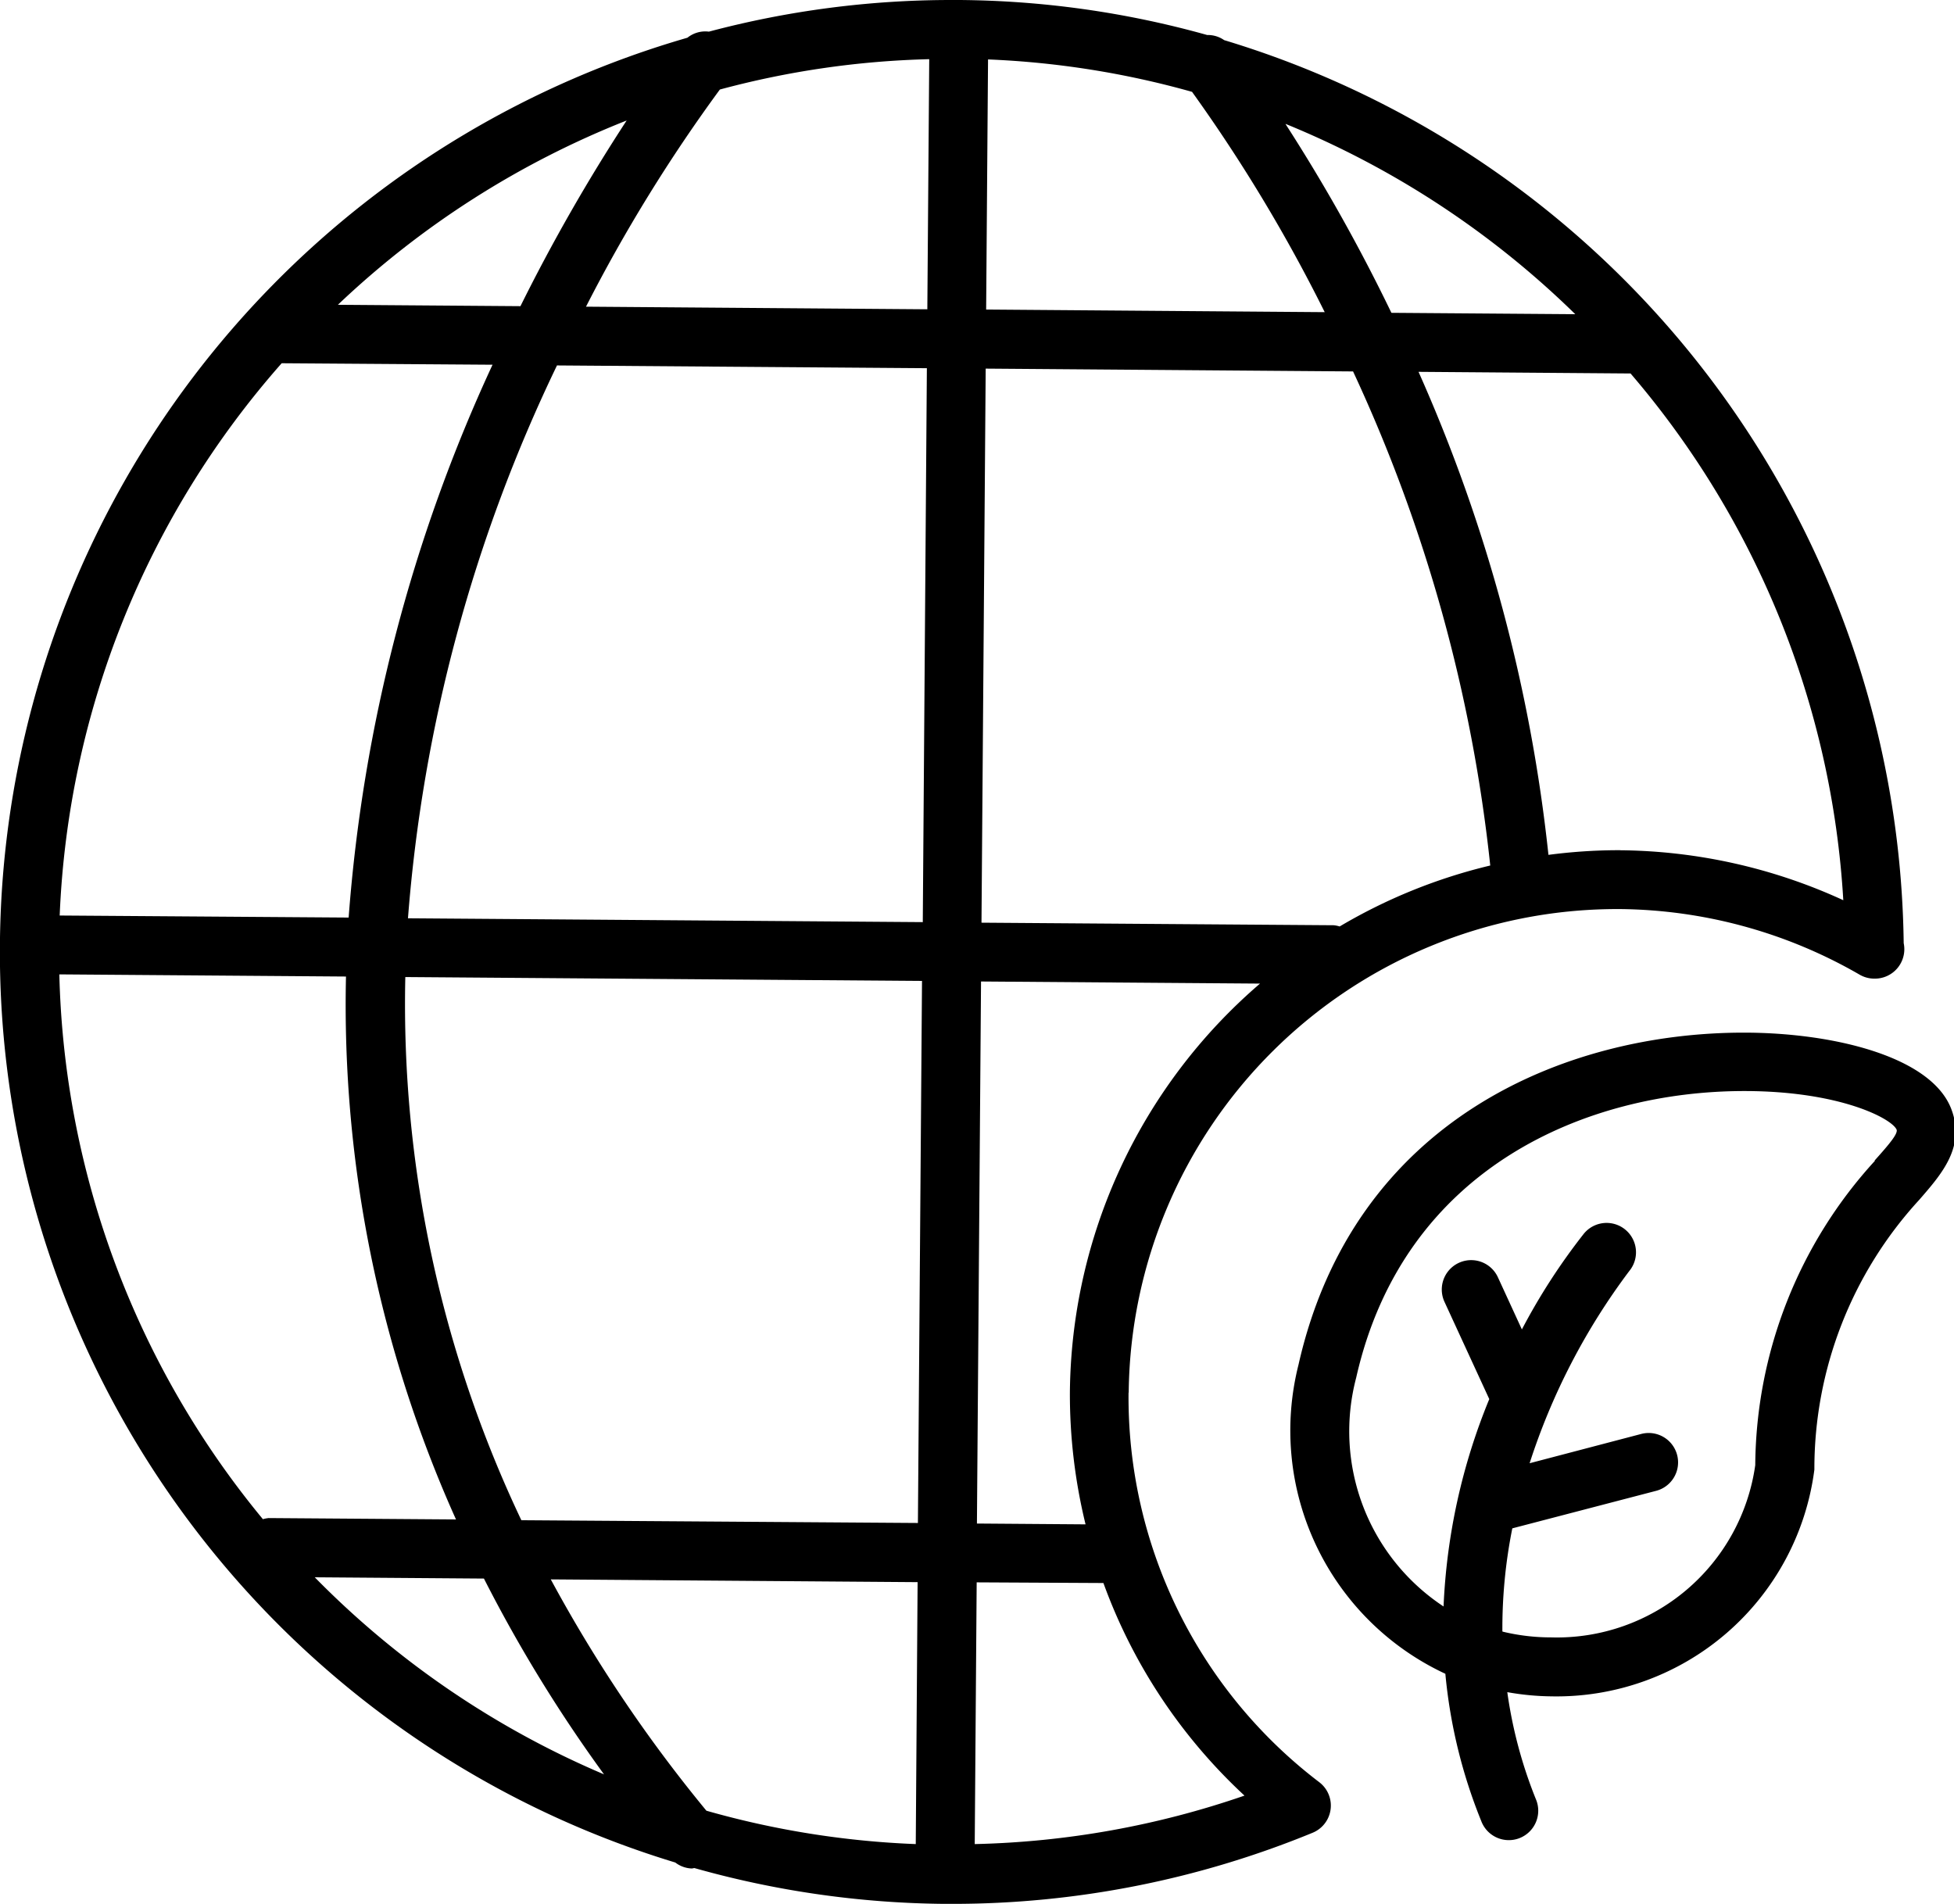 <?xml version="1.0" standalone="no"?><!DOCTYPE svg PUBLIC "-//W3C//DTD SVG 1.1//EN" "http://www.w3.org/Graphics/SVG/1.1/DTD/svg11.dtd"><svg t="1734663952535" class="icon" viewBox="0 0 1051 1024" version="1.1" xmlns="http://www.w3.org/2000/svg" p-id="9232" xmlns:xlink="http://www.w3.org/1999/xlink" width="262.75" height="256"><path d="M607.098 749.057a262.773 262.773 0 0 1 261.975-260.102h2.12a262.36 262.36 0 0 1 129.019 35.27 15.776 15.776 0 0 0 7.929 2.148h0.33a15.831 15.831 0 0 0 15.473-19.08A514.092 514.092 0 0 0 658.447 21.586a15.281 15.281 0 0 0-9.141-2.753A507.209 507.209 0 0 0 515.827 0h-3.937a508.008 508.008 0 0 0-130.588 17.015 15.391 15.391 0 0 0-11.564 3.276 511.807 511.807 0 0 0-6.525 981.489 15.528 15.528 0 0 0 8.948 3.221l1.294-0.248a510.954 510.954 0 0 0 134.635 19.273h3.91a509.357 509.357 0 0 0 193.996-38.243 15.804 15.804 0 0 0 3.634-27.175 260.157 260.157 0 0 1-102.615-209.58z m-31.635-0.22a294.601 294.601 0 0 0 8.425 71.062l-58.425-0.441 2.203-291.545 150.054 1.129a293.169 293.169 0 0 0-102.257 219.822z m-82.901 243.032a478.3 478.3 0 0 1-112.609-17.951 772.35 772.35 0 0 1-83.7-124.421l197.3 1.487z m-212.14-174.2a647.434 647.434 0 0 1-62.417-292.15l277.916 2.092-2.203 291.545z m-136.095-1.129a15.143 15.143 0 0 0-2.918 0.578 478.024 478.024 0 0 1-109.498-293.032l154.184 1.156a675.435 675.435 0 0 0 59.168 292.013l-100.935-0.743z m7.186-621.167l113.408 0.798a858.803 858.803 0 0 0-77.395 297.354l-155.423-1.101A478.3 478.3 0 0 1 151.513 195.373z m348.29-163.517l-1.019 134.498-183.589-1.404a852.938 852.938 0 0 1 71.998-116.794 476.703 476.703 0 0 1 112.609-16.327z m141.436 17.649a856.27 856.27 0 0 1 71.282 118.391l-182.102-1.404 1.019-134.525a475.877 475.877 0 0 1 109.801 17.456z m50.275 17.153a483.669 483.669 0 0 1 155.781 102.339l-98.898-0.743a944.733 944.733 0 0 0-56.91-101.486z m28.992 431.632a15.804 15.804 0 0 0-3.111-0.633l-189.481-1.377 2.258-298.015 197.603 1.514a838.732 838.732 0 0 1 73.788 265.747 291.848 291.848 0 0 0-81.057 32.819z m-224.172-2.313L219.436 493.911a832.261 832.261 0 0 1 80.148-297.354l198.952 1.487z m-216.408-331.302l-98.182-0.743a482.54 482.54 0 0 1 155.312-99.118 974.468 974.468 0 0 0-57.131 99.889z m591.432 292.619h-2.258a291.848 291.848 0 0 0-36.233 2.505 862.988 862.988 0 0 0-69.878-259.799l114.041 0.881a478.135 478.135 0 0 1 114.426 283.312 293.279 293.279 0 0 0-120.098-26.872zM169.437 848.368l90.858 0.688a776.232 776.232 0 0 0 64.592 105.313 481.576 481.576 0 0 1-155.588-106.001z m354.843 143.501l1.046-140.775 68.171 0.358a291.132 291.132 0 0 0 75.88 114.344 477.061 477.061 0 0 1-145.098 26.074z" fill="#000000" p-id="9233"></path><path d="M1049.468 596.305c-11.013-28.249-63.849-40.886-111.535-40.886-96.365 0-209.855 46.971-239.535 178.743a144.327 144.327 0 0 0 79.019 166.105 278.88 278.88 0 0 0 19.273 79.129 15.831 15.831 0 1 0 29.35-11.839 243.748 243.748 0 0 1-15.308-57.406 142.565 142.565 0 0 0 23.788 2.258 139.812 139.812 0 0 0 141.381-121.97 213.792 213.792 0 0 1 56.387-145.07c12.225-14.069 25.082-28.634 17.18-49.063z m-41.079 28.139a244.877 244.877 0 0 0-64.289 163.6 107.763 107.763 0 0 1-109.856 92.648 110.324 110.324 0 0 1-25.633-3.001l-0.523-0.165a273.153 273.153 0 0 1 5.341-55.479l77.367-20.182a15.804 15.804 0 1 0-8.04-30.589l-60.021 15.749a351.153 351.153 0 0 1 53.606-103.386 15.804 15.804 0 0 0-24.394-20.126 334.606 334.606 0 0 0-33.37 51.541l-12.913-28.083a15.804 15.804 0 1 0-28.717 13.243l24.091 52.312a329.43 329.43 0 0 0-24.587 111.535 112.884 112.884 0 0 1-46.998-123.044c25.605-113.573 124.613-154.184 208.726-154.184 51.431 0 79.405 14.813 81.965 20.787 0.716 2.23-3.937 7.764-11.784 16.52z" fill="#000000" p-id="9234"></path></svg>